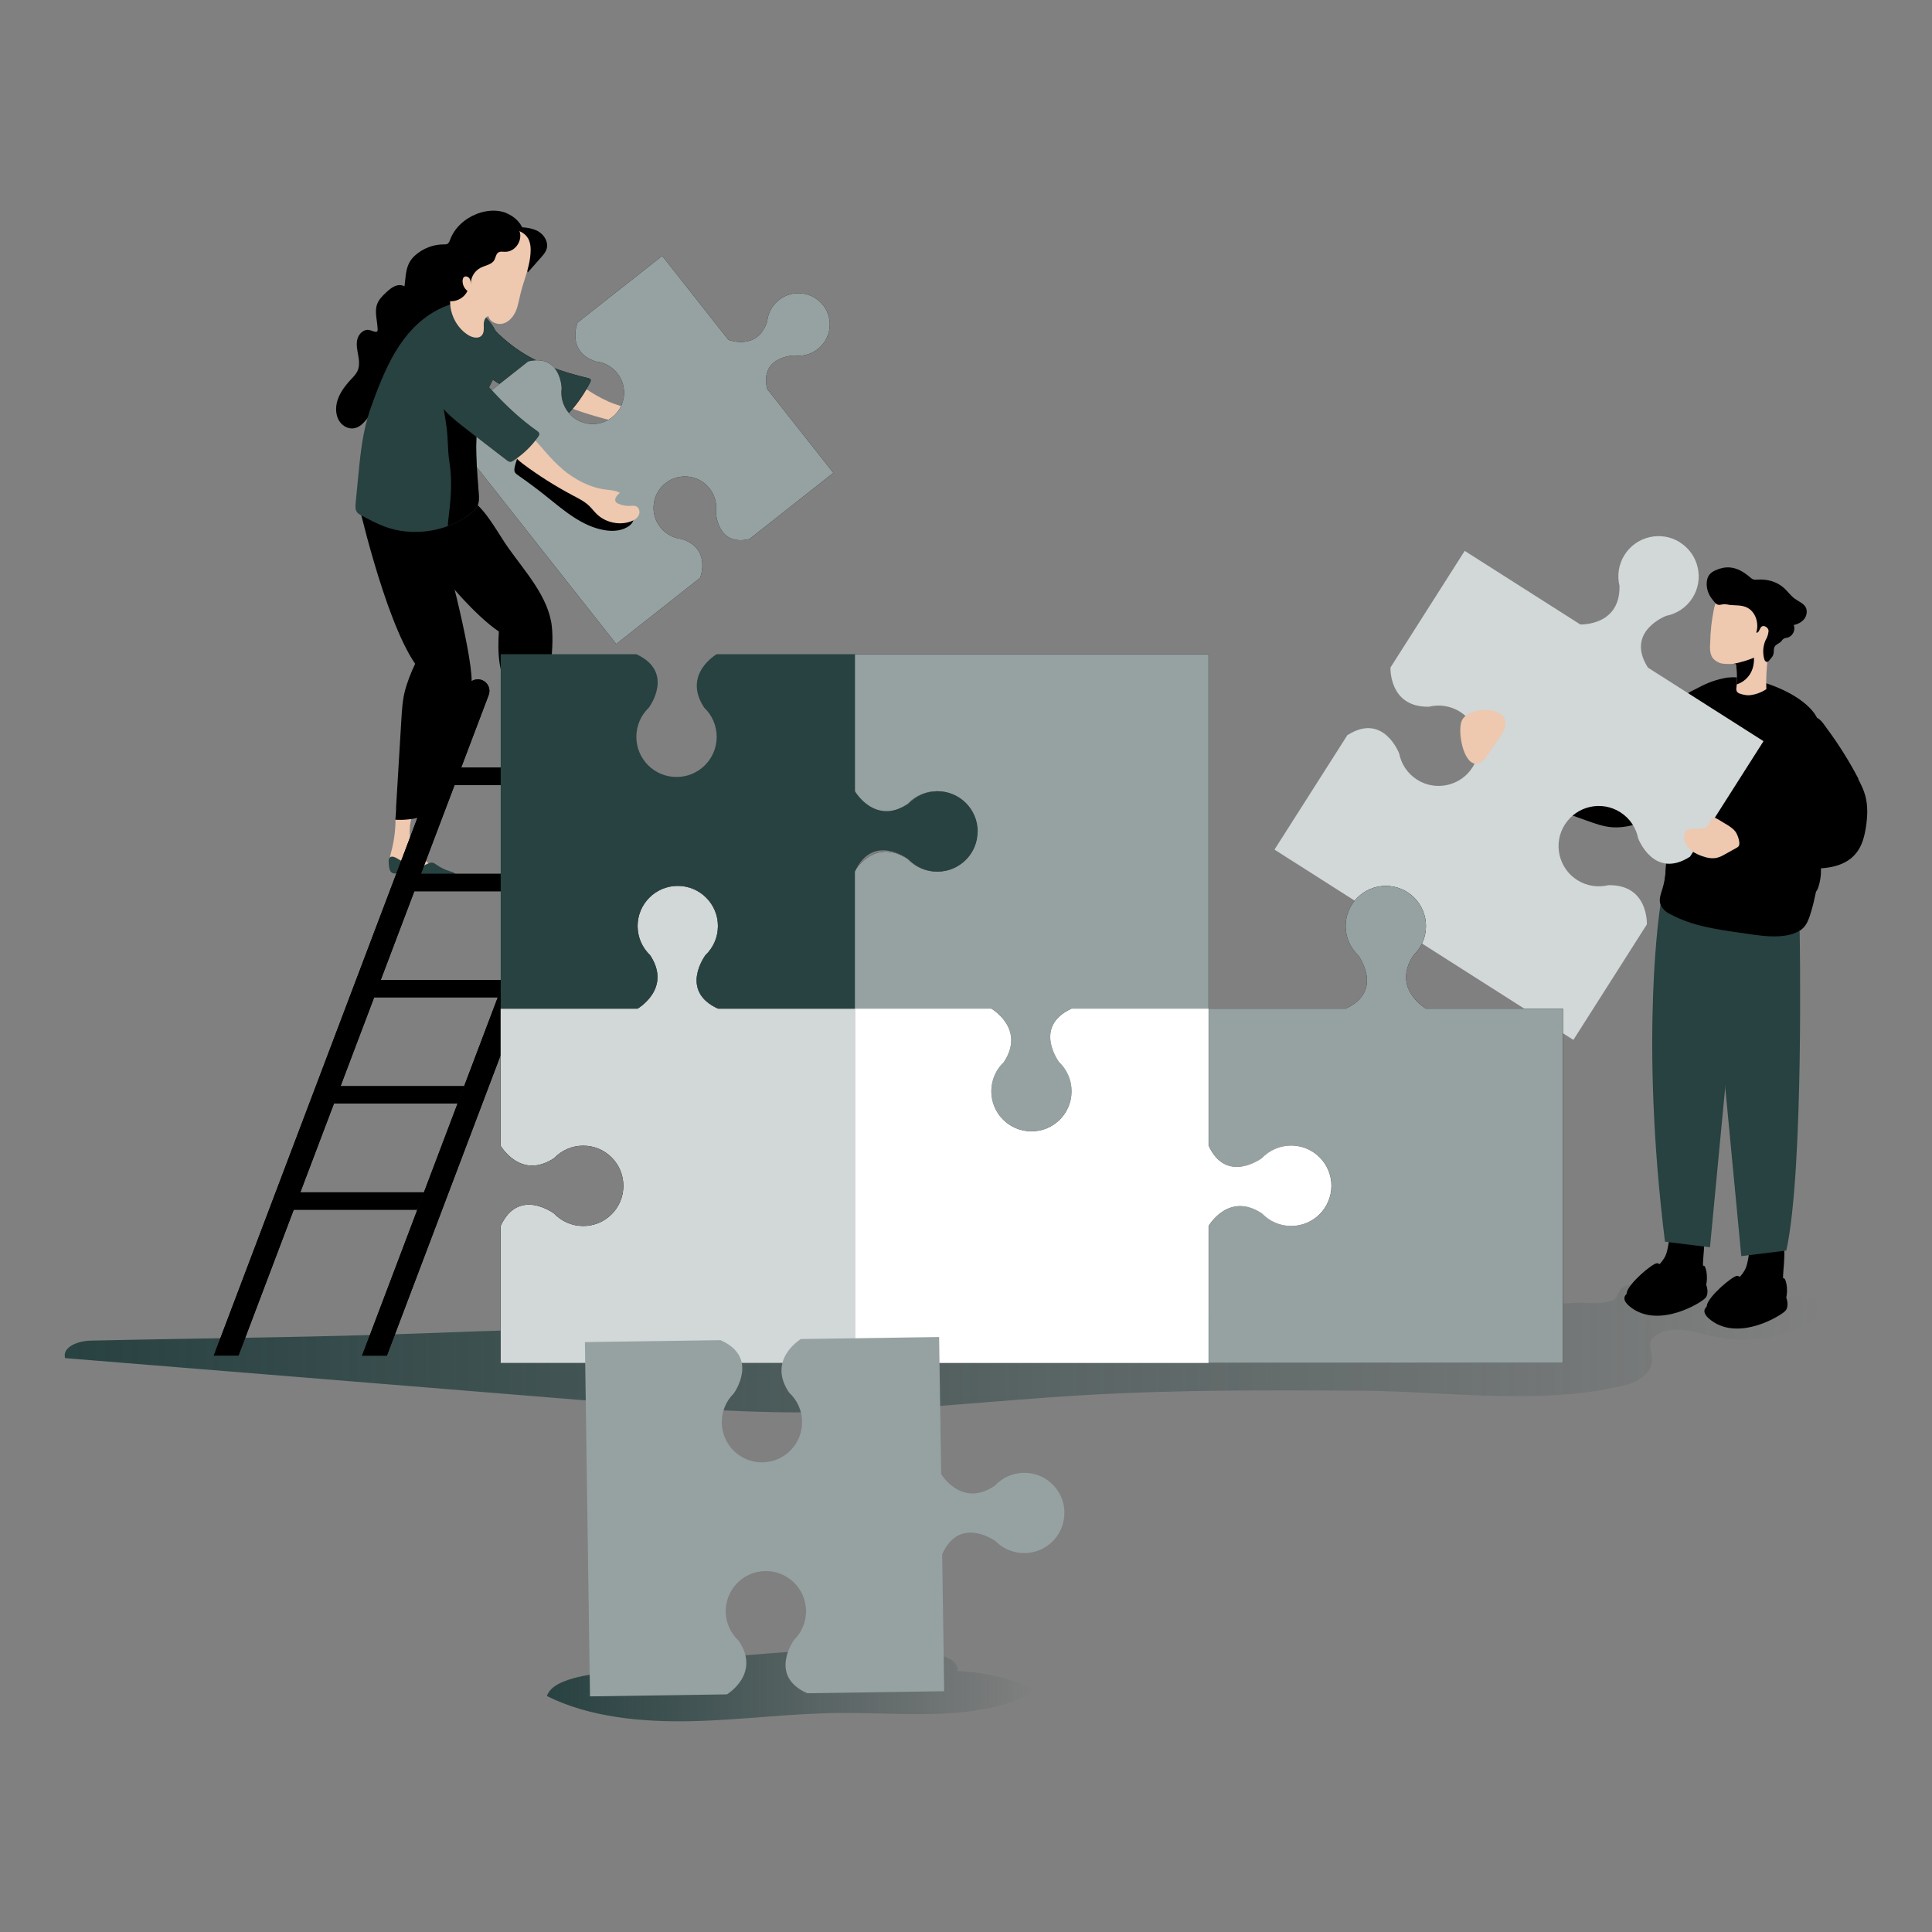 <?xml version="1.0" encoding="UTF-8"?>
<svg id="_レイヤー_2" data-name="レイヤー 2" xmlns="http://www.w3.org/2000/svg" width="240" height="240" xmlns:xlink="http://www.w3.org/1999/xlink" viewBox="0 0 240 240">
  <rect x="0" y="0" width="240" height="240" fill="#808080" stroke="none"/>
  <defs>
    <style>
      .cls-1 {
        fill: none;
      }

      .cls-1, .cls-2, .cls-3, .cls-4, .cls-5, .cls-6, .cls-7, .cls-8, .cls-9 {
        stroke-width: 0px;
      }

      .cls-2 {
        fill: #96a2a2;
      }

      .cls-3 {
        fill: #eec8af;
      }

      .cls-4 {
        fill: #d2d7d7;
      }

      .cls-5 {
        fill: url(#_新規グラデーションスウォッチ_2);
      }

      .cls-6 {
        fill: url(#_新規グラデーションスウォッチ_2-2);
      }

      .cls-7 {
        fill: #000;
      }

      .cls-8 {
        fill: #284141;
      }

      .cls-9 {
        fill: #fff;
      }
    </style>
    <linearGradient id="_新規グラデーションスウォッチ_2" data-name="新規グラデーションスウォッチ 2" x1="67.94" y1="209.32" x2="128.68" y2="209.32" gradientUnits="userSpaceOnUse">
      <stop offset="0" stop-color="#284141"/>
      <stop offset="1" stop-color="#284141" stop-opacity="0"/>
    </linearGradient>
    <linearGradient id="_新規グラデーションスウォッチ_2-2" data-name="新規グラデーションスウォッチ 2" x1="8.04" y1="167.51" x2="226.09" y2="167.51" xlink:href="#_新規グラデーションスウォッチ_2"/>
  </defs>
  <g id="design">
    <g>
      <g>
        <g id="background_team-building-59" data-name="background team-building-59">
          <path class="cls-5" d="M71.91,208.3c-1.66.41-3.55,1.05-3.97,2.39,5.26,2.63,11.76,3.26,18,3.12s12.42-1,18.66-1.02c8.28-.04,17.48,1.15,24.09-2.78-2.91-1.46-6.32-2.31-9.77-2.42,1.18-6.06-42.14-.48-47,.72h0Z"/>
          <path class="cls-6" d="M11.23,166.54c-1.48.03-3.51.74-3.15,2.17,22.41,1.82,44.81,3.63,67.21,5.46,7.92.64,15.84,1.28,23.77,1.28,12,0,23.95-1.48,35.93-2.16,11.27-.65,22.56-.6,33.84-.54,10.45.05,23.3,1.94,33.45-.8,1.53-.41,3.06-1.64,2.96-3.21-.04-.73-.43-1.48-.15-2.16.14-.34.43-.58.74-.78,2.08-1.28,4.74-.28,7.14.24,3.79.82,7.85.3,11.31-1.46.63-.32,1.26-.71,1.6-1.32s.25-1.51-.35-1.87c-.27-.16-.61-.19-.93-.22-6.84-.52-13.68-1.04-20.52-1.57-.76-.05-1.56-.11-2.27.2-.81.36-.76,1.31-1.42,1.69-1.07.63-3.48.3-4.71.36-3.12.18-6.24.34-9.36.49-6.24.3-12.48.55-18.72.76-12.75.43-25.52.68-38.28.89-25.23.41-50.47.63-75.69,1.6-14.13.54-28.29.63-42.43.95h.01Z"/>
        </g>
        <g id="character_2_team-building-59" data-name="character 2 team-building-59">
          <path class="cls-7" d="M200.51,96.58c-.47.35-.99.69-1.58.76-.53.06-1.05-.11-1.56-.27-2.52-.84-5.04-1.68-7.57-2.51-1.17.85-1.47,2.68-.63,3.85.65.89,1.75,1.31,2.78,1.68,1.73.62,3.46,1.24,5.19,1.86,1.04.37,2.09.75,3.19.82,1.53.1,3.02-.38,4.47-.87,1.55-.52,3.25-1.15,3.99-2.61.78-1.53.21-3.38.43-5.08.14-1.11.63-2.17.61-3.29-.02-.96-.78-2.4-1.92-2.2-.98.17-1.64,1.88-2.16,2.6-1.46,2.01-3.23,3.8-5.23,5.27h0Z"/>
          <path class="cls-7" d="M188.86,94.11c-.1-.2-.19-.4-.36-.54s-.41-.23-.6-.13c-.21.1-.3.36-.29.6,0,.08,0,.17-.05.23-.06.05-.15.04-.23.03-.86-.16-1.72-.3-2.6-.38-.08,0-.14-.01-.22,0-.3.05-.44.43-.38.72s.27.54.43.8c.45.73.61,1.69,1.33,2.16.41.27.94.32,1.44.3s.99-.12,1.48-.1c.34.01.71.08.99-.11.24-.16.34-.46.34-.75-.01-.48-.25-.85-.47-1.25-.27-.52-.54-1.04-.8-1.57h0Z"/>
          <path class="cls-7" d="M209.96,151.06c-2.9-.65-2.33,3.45-3.09,4.98-.41.82-1.13,1.41-1.79,2.05-.65.64-1.26,1.42-1.31,2.34-.01.17.02.34.1.49.14.18.35.3.58.35,1.66.48,3.43.31,4.96-.49.71-.34,1.31-.89,1.7-1.58.32-.74.47-1.54.44-2.34.06-1.71.82-5.26-1.59-5.8h0Z"/>
          <path class="cls-7" d="M207.4,159.51s-8.25.35-4.75,2.94c3.49,2.59,8.71-.63,9.21-1.22s.1-1.6.1-1.6l-4.56-.12Z"/>
          <path class="cls-7" d="M211.49,160.65c-.74.89-4.61,2.1-6.32,1.98-1.71-.12-3.26-.92-3.09-2.03.16-1.11,3.2-3.69,3.77-3.68.57,0,1.02,1.33,2.16,1.6,1.04.17,2.1-.21,2.79-1,.21-.3.6-.4.94-.25.39.57.49,2.48-.25,3.38h0Z"/>
          <path class="cls-7" d="M219.9,152.68c-2.9-.67-2.33,3.44-3.09,4.96-.4.82-1.13,1.42-1.79,2.05s-1.26,1.42-1.3,2.34c-.02.17.01.34.1.49.14.18.35.3.58.35,1.66.48,3.43.3,4.96-.49.71-.34,1.31-.89,1.7-1.58.32-.74.47-1.54.44-2.34.06-1.73.82-5.27-1.59-5.79h0Z"/>
          <path class="cls-7" d="M217.34,161.1s-8.25.35-4.75,2.94c3.49,2.6,8.71-.63,9.21-1.22s.1-1.61.1-1.61l-4.56-.12h0Z"/>
          <path class="cls-7" d="M221.44,162.22c-.74.9-4.61,2.1-6.32,1.98-1.71-.12-3.26-.92-3.09-2.03.17-1.11,3.2-3.69,3.77-3.68.57,0,1.02,1.33,2.16,1.59,1.04.17,2.1-.21,2.79-1,.21-.3.61-.39.94-.24.39.58.49,2.47-.25,3.37Z"/>
          <path class="cls-8" d="M212.43,115.28l3.88,40.76,5.59-.69c2.21-9.94,1.66-39.7,1.66-39.7l-11.12-.37h0Z"/>
          <path class="cls-8" d="M216.3,114.18l-3.88,40.76-5.59-.69c-3.2-25.79-.56-41.85-.56-41.85l10.03,1.78h0Z"/>
          <path class="cls-7" d="M206.76,99.44c-.07-.75-.27-1.49-.35-2.25-.19-1.54-.15-3.09.09-4.62.26-1.63.75-3.22,1.46-4.71.65-1.29,1.81-1.84,3.12-2.49,1.09-.59,2.28-1,3.51-1.2.87-.08,1.75-.03,2.6.14,2.63.5,6.1,1.86,7.9,3.93,1.35,1.56,1.51,3.79,1.55,5.85.05,2.85,0,5.7-.18,8.53-.02.41-.05.82-.08,1.24-.24,3.12-.49,6.36-1.39,9.37-.28.95-.58,1.9-1.45,2.4-2.05,1.2-5.21.54-7.43.23-2.95-.42-5.98-.86-8.6-2.29-.54-.23-.99-.66-1.24-1.2-.23-.64.05-1.33.25-1.99.89-2.91.2-5.97.2-8.95,0-.54.07-1.09.07-1.63,0-.13-.02-.27-.02-.41h0Z"/>
          <path class="cls-7" d="M216.06,104.7c.56.46,1.6.67,2.29.87,2.4.7,4.89,1.08,7.3,1.78.16.05.32.1.43.23.11.14.13.32.13.5.01.7-.1,1.4-.31,2.07-.1.32-.25.65-.54.82-.32.19-.72.12-1.09.04-3.01-.63-6.02-1.26-9.04-1.89-.65-.14-1.31-.27-1.97-.23-.79.04-1.55.33-2.3.57-1.38.45-2.81.76-4.25.92.24-1.79.14-3.38.63-5.12.15-.49.3-1,.56-1.44.27-.46.65-.85,1.02-1.24,1.46-1.52,2.47-3.42,3.94-4.94.77-.8,1.74-1.31,2.42-2.16.27-.34,2.64-3.32,2.41-3.6.45.56,1.58,0,1.99.58.25.36,0,.86-.24,1.23-1.92,2.97-2.78,6.07-3.59,9.45-.18.75-.45,1.02.2,1.55h0Z"/>
          <path class="cls-4" d="M208.71,67.39c2.32,1.48,3.01,4.57,1.53,6.89-.76,1.2-1.95,1.96-3.25,2.22,0,0-5.16,1.94-2.27,6.44l14.35,9.13-9.13,14.35c-4.49,2.89-6.44-2.27-6.44-2.27-.26-1.3-1.02-2.49-2.22-3.25-2.32-1.48-5.41-.79-6.89,1.53-1.48,2.32-.79,5.41,1.53,6.89,1.2.76,2.6.95,3.88.64,5-.1,4.78,4.87,4.78,4.87l-9.13,14.35-37.13-23.64,9.05-14.21c4.49-2.89,6.44,2.27,6.44,2.27.26,1.3,1.02,2.49,2.22,3.25,2.32,1.48,5.41.79,6.89-1.53,1.48-2.32.79-5.41-1.53-6.89-1.2-.76-2.6-.95-3.88-.64-5,.1-4.78-4.87-4.78-4.87l9.22-14.49,14.36,9.14s4.97.22,4.87-4.78c-.31-1.28-.12-2.69.64-3.88,1.48-2.32,4.57-3.01,6.89-1.53h0Z"/>
          <path class="cls-7" d="M230.84,96.78c.34.66.67,1.33.87,2.05.34,1.23.28,2.54.1,3.8-.18,1.22-.49,2.47-1.28,3.41-1.53,1.84-4.28,1.99-6.67,1.77-2.7-.25-5.37-.79-7.96-1.6-.23-.08-.47-.15-.65-.32-.23-.21-.34-.53-.42-.84-.2-.75-.33-1.52-.39-2.29,2.77-.78,5.74-.14,8.59-.56.23-.03.47-.08.66-.21.44-.29.53-.89.48-1.42-.14-1.6-1.13-3-1.59-4.54-.45-1.46-.41-3.07.12-4.51.34-.96,1.06-2.01,2.08-2.34,1.14-.37,1.57.52,2.19,1.35,1.46,1.97,2.76,4.05,3.9,6.23h0Z"/>
          <path class="cls-3" d="M213.33,101.74c-.11-.08-.23-.16-.37-.16-.21,0-.38.16-.48.36s-.15.4-.27.57c-.24.33-.69.44-1.09.45s-.82-.05-1.22.03c-.15.03-.3.09-.41.2-.11.1-.18.25-.22.4-.17.6.06,1.28.49,1.75s1,.76,1.59.98c.63.23,1.31.39,1.96.23.36-.09.7-.27,1.03-.46.44-.25.89-.49,1.33-.74.11-.06.22-.12.3-.22.29-.36-.12-1.45-.38-1.81-.48-.65-1.56-1.13-2.23-1.58h0Z"/>
          <path class="cls-3" d="M212.44,80.08c.01-.78.06-1.57.14-2.34.08-.68.18-1.36.32-2.03.09-.43.14-.77.52-1.03,1.04-.65,2.25-.98,3.48-.96.93,0,1.92.22,2.54.91.42.54.67,1.18.7,1.86.19,1.71-.26,3.41-.51,5.13-.19,1.32-.26,2.65-.21,3.99-.65.43-1.38.69-2.15.76-.36,0-.71-.06-1.06-.18-.19-.04-.36-.15-.47-.31-.05-.14-.07-.3-.04-.44.01-.14.04-.28.04-.42h0c.05-.78.04-1.56-.05-2.34,0-.07-.02-.13-.07-.18-.05-.03-.1-.03-.16-.03h-.22c-.39.03-.78.02-1.17-.02-.47-.05-.89-.27-1.22-.6-.41-.45-.45-1.15-.43-1.77h0Z"/>
          <path class="cls-7" d="M214.02,75.07c-.27.05-.52.14-.76-.02-.23-.15-.47-.49-.64-.71-.43-.57-.66-1.3-.6-2.01.03-.33.11-.66.31-.92.19-.25.47-.43.76-.56.56-.26,1.19-.41,1.81-.36.9.08,1.73.56,2.41,1.15.15.13.31.27.5.34.17.05.35.03.53.02,1.14-.08,2.33.23,3.2.98.51.44.89,1.02,1.44,1.41.46.33,1.04.54,1.32,1.03.25.45.15,1.05-.16,1.46-.32.41-.81.66-1.32.76.26.58-.1,1.36-.71,1.55-.2.06-.43.07-.6.2-.12.1-.19.25-.31.36-.3.24-.69.33-.81.74-.05.17-.03.36-.05.54-.03.27-.12.52-.31.71-.12.13-.32.45-.49.48-.19.03-.33-.16-.38-.35-.21-.77-.16-1.59.16-2.33.22-.36.35-.76.38-1.19-.04-.42-.6-.74-.88-.5-.27.25-.32.85-.65.72.38-1.19-.12-2.68-1.26-3.15-.6-.25-1.26-.21-1.89-.26-.3-.02-.65-.14-.92-.1-.02,0-.03,0-.05,0h0Z"/>
          <path class="cls-7" d="M215.25,82.48c.9-.17,1.79-.43,2.64-.78.08,2.75-2.16,3.32-2.16,3.32h0c.05-.78.04-1.56-.05-2.34,0-.07-.02-.13-.07-.18-.05-.03-.1-.03-.16-.03h-.22.01Z"/>
          <path class="cls-3" d="M186.74,89.02c.3.38.32.91.19,1.37s-.41.87-.68,1.26c-.47.7-.96,1.4-1.43,2.1-.37.55-.87,1.16-1.54,1.12-1.57-.11-2.25-4.17-1.68-5.37.71-1.49,4.14-1.77,5.13-.49h0Z"/>
        </g>
        <g id="character_1_team-building-59" data-name="character 1 team-building-59">
          <path class="cls-7" d="M62.91,26.46c-1.15-.45-2.47-.35-3.63.09-1.48.56-2.79,1.7-3.35,3.19-.08.21-.16.45-.36.56-.13.07-.29.06-.43.06-1.31-.01-2.62.5-3.59,1.38-1.18,1.07-1.11,2.33-1.3,3.83-.36-.21-.82-.19-1.21-.02s-.71.45-1.02.73c-.47.43-.95.9-1.17,1.5-.36.99.04,2.08.06,3.14,0,.1,0,.2-.08.26-.06.05-.16.05-.24.03-.28-.05-.54-.2-.82-.23-.65-.07-1.22.53-1.38,1.17s-.01,1.31.1,1.95c.12.65.2,1.34-.06,1.94-.19.43-.52.76-.84,1.1-.91.98-1.75,2.14-1.83,3.48-.04.65.1,1.32.49,1.83s1.04.85,1.68.76c1.5-.2,2.03-2.32,3.46-2.82,1.54-.54,3.05-2.19,3.97-3.52.75-1.08,1.47-2.32,2.71-2.76.4-.14.84-.19,1.18-.43.25-.18.43-.45.6-.71.49-.78.96-1.6,1.19-2.49.45-1.75.01-3.71.85-5.31.48-.92,1.37-1.63,2.38-1.88.43-.11.87-.14,1.3-.25.49-.13.96-.38,1.39-.67,1.03-.69,1.99-1.74,2.11-3.02.12-1.28-1.04-2.43-2.17-2.87h0Z"/>
          <path class="cls-7" d="M66.63,28.62c.89.39,1.57,1.42,1.26,2.35-.13.39-.41.71-.69,1.02-.55.62-1.1,1.24-1.64,1.86-.23-.84-.45-1.68-.68-2.52-.12-.46-.27-.96-.66-1.23-.44-.31-1.06-.23-1.54.01-.48.24-.88.62-1.33.91-.12.08-.28.16-.41.08-.17-.09-.14-.34-.08-.52.78-2.22,3.78-2.83,5.77-1.96h0Z"/>
          <path class="cls-7" d="M67.76,97.02c.09.84.3,1.7.81,2.37.74.96,1.97,1.36,2.98,2.03.2.13.41.3.42.54.01.22-.16.42-.37.5s-.44.07-.66.05c-1.05-.1-2.09-.33-3.15-.3-.52.01-1.13.05-1.47-.34-.26-.31-.23-.76-.21-1.17.1-1.5-.03-3.02-.36-4.49-.08-.36-.18-.74-.12-1.11.12-.74,1.08-1.07,1.65-.58.6.52.4,1.81.47,2.51h0Z"/>
          <path class="cls-3" d="M50.93,102.65c-.08.85-.05,1.72.32,2.49.53,1.09,1.66,1.73,2.51,2.58.16.16.34.38.3.61-.03.22-.25.38-.47.41s-.44-.02-.65-.09c-1.01-.3-1.98-.74-3.02-.93-.52-.09-1.12-.18-1.37-.64-.19-.36-.08-.79.03-1.18.39-1.46.58-2.96.55-4.47,0-.37-.03-.76.1-1.11.27-.71,1.27-.84,1.73-.23.48.63.03,1.85-.04,2.55h0Z"/>
          <path class="cls-7" d="M47.62,61.73s8.67,12.88,14.35,16.72c-.08,1.26-.1,2.61.08,3.86.3,2.08,1.31,3.91,1.63,5.96.36,2.29.72,4.58,1.09,6.88.05.32.14.68.44.79.18.07.38.02.56-.03.8-.22,1.59-.44,2.39-.66-.14-4.13-.05-8.27.27-12.4.13-1.68.3-3.36.12-5.03-.39-3.66-3.38-6.89-5.44-9.81-1.24-1.76-2.58-4.4-4.33-5.74-1.46-1.11-3.51-.58-5.33-.41-1.37.13-2.76.03-4.09-.29-.64-.16-1.22-.28-1.74.14h0Z"/>
          <path class="cls-7" d="M44.32,61.65s3.37,15.16,7.25,20.81c-.54,1.14-1.04,2.39-1.33,3.62-.24,1.02-.3,2.07-.37,3.11-.25,4.21-.51,8.43-.76,12.64,1.2.07,2.42-.08,3.57-.45,1.48-3.72,2.96-7.43,4.45-11.16.72-1.81,1.45-3.66,1.46-5.61.03-3.8-3.64-17.67-4.07-18.38-.95-1.57-3.05-1.83-4.82-2.33-1.32-.38-2.58-.98-3.7-1.76-.54-.38-1.04-.71-1.67-.51h0Z"/>
          <path class="cls-3" d="M75.47,49.84c1.86.8,3.92,1.24,5.92.93.59-.1,1.2-.25,1.77-.09-.27.37-.52.95-.15,1.23.11.08.25.11.38.12.49.06.99,0,1.45-.16.23-.08.47-.19.71-.16.44.05.71.58.62,1.02s-.43.78-.8,1.03c-1.23.85-2.93.94-4.25.24-.38-.21-.74-.47-1.13-.68-.73-.38-1.56-.54-2.36-.71-2.39-.49-4.74-1.17-7.03-2.03-.67-.25-1.39-.57-1.66-1.23-.47-1.15.38-3.07,1.75-2.32,1.63.89,3.05,2.05,4.78,2.79h0Z"/>
          <path class="cls-7" d="M64.17,43.32c2.62,1.86,5.74,2.91,8.87,3.65.14.03.31.09.34.23.02.09-.02.18-.06.27-.65,1.29-1.47,2.51-2.43,3.59-.12.13-.23.26-.39.33-.29.12-.61,0-.91-.11-2.04-.82-4.05-1.73-6-2.74-1.68-.87-3.37-1.84-4.53-3.33-.59-.76-1.04-1.68-1.04-2.64-.01-1.08.98-3.01,2.33-2.47.6.24,1.14.99,1.61,1.42.7.65,1.44,1.26,2.21,1.81h0Z"/>
          <path class="cls-8" d="M64.17,43.32c2.62,1.86,5.74,2.91,8.87,3.65.14.03.31.09.34.23.02.09-.02.18-.06.27-.65,1.29-1.47,2.51-2.43,3.59-.12.13-.23.26-.39.33-.29.12-.61,0-.91-.11-2.04-.82-4.05-1.73-6-2.74-1.68-.87-3.37-1.84-4.53-3.33-.59-.76-1.04-1.68-1.04-2.64-.01-1.08.98-3.01,2.33-2.47.6.24,1.14.99,1.61,1.42.7.65,1.44,1.26,2.21,1.81h0Z"/>
          <path class="cls-7" d="M102.24,37.89c1.33,1.69,1.04,4.14-.65,5.47-.87.69-1.94.94-2.96.8,0,0-4.3.1-3.33,4.16l8.22,10.42-10.42,8.22c-4.05.98-4.16-3.33-4.16-3.33.14-1.02-.12-2.1-.8-2.96-1.33-1.69-3.78-1.98-5.47-.65-1.69,1.33-1.98,3.78-.65,5.47.69.87,1.66,1.37,2.69,1.47,3.7,1.22,2.26,4.82,2.26,4.82l-10.42,8.22-21.26-26.96,10.32-8.14c4.05-.98,4.16,3.33,4.16,3.33-.14,1.02.12,2.1.8,2.96,1.33,1.69,3.78,1.98,5.47.65,1.69-1.33,1.98-3.78.65-5.47-.69-.87-1.66-1.37-2.69-1.47-3.7-1.22-2.26-4.82-2.26-4.82l10.52-8.29,8.22,10.42s3.6,1.44,4.82-2.26c.1-1.03.6-2.01,1.47-2.69,1.69-1.33,4.14-1.04,5.47.65h0Z"/>
          <path class="cls-2" d="M102.24,37.89c1.33,1.69,1.04,4.14-.65,5.47-.87.69-1.94.94-2.96.8,0,0-4.3.1-3.33,4.16l8.22,10.42-10.42,8.22c-4.05.98-4.16-3.33-4.16-3.33.14-1.02-.12-2.1-.8-2.96-1.33-1.69-3.78-1.98-5.47-.65-1.69,1.33-1.98,3.78-.65,5.47.69.87,1.66,1.37,2.69,1.47,3.7,1.22,2.26,4.82,2.26,4.82l-10.42,8.22-21.26-26.96,10.32-8.14c4.05-.98,4.16,3.33,4.16,3.33-.14,1.02.12,2.1.8,2.96,1.33,1.69,3.78,1.98,5.47.65,1.69-1.33,1.98-3.78.65-5.47-.69-.87-1.66-1.37-2.69-1.47-3.7-1.22-2.26-4.82-2.26-4.82l10.52-8.29,8.22,10.42s3.6,1.44,4.82-2.26c.1-1.03.6-2.01,1.47-2.69,1.69-1.33,4.14-1.04,5.47.65h0Z"/>
          <path class="cls-7" d="M67.8,61.61c2.23,1.78,4.49,3.78,7.3,4.25,1.06.18,2.23.1,3.09-.56.29-.22.55-.56.47-.91-.1-.45-.65-.6-1.09-.69-2.06-.38-4.14-.93-5.87-2.11-.67-.46-1.28-1-1.89-1.55-1.48-1.32-2.95-2.63-4.43-3.95-.13-.12-.28-.23-.45-.21-.18.03-.3.21-.37.38-.27.56-.49,1.15-.62,1.75-.14.66.03.76.57,1.14,1.12.78,2.21,1.6,3.28,2.45h0Z"/>
          <path class="cls-3" d="M69.85,58.28c1.56,1.29,3.41,2.29,5.42,2.54.59.08,1.22.09,1.73.41-.36.28-.76.77-.49,1.13.08.11.21.18.34.23.45.19.95.28,1.44.25.25-.01.5-.05.73.05.41.18.52.76.31,1.15s-.63.63-1.06.77c-1.42.47-3.08.08-4.15-.96-.32-.31-.58-.66-.89-.97-.59-.58-1.35-.96-2.08-1.34-2.16-1.15-4.23-2.45-6.18-3.91-.57-.43-1.17-.94-1.25-1.64-.13-1.24,1.23-2.84,2.33-1.74,1.31,1.31,2.36,2.82,3.81,4.01h0Z"/>
          <path class="cls-8" d="M44.32,63.59c.14.21.37.34.6.45.93.5,1.86,1,2.85,1.37,2.51.93,5.36.87,7.87-.06,1.01-.37,1.97-.89,2.82-1.54.31-.23.62-.5.8-.85.29-.52.26-1.16.21-1.75-.22-3.06-.56-6.23-.03-9.19.18-1.02.46-2.01.88-2.97.6-1.36,1.46-2.62,1.78-4.06.37-1.7-.09-3.55-1.16-4.92-1.17-1.51-3.34-2.84-5.25-2.16-2.23.8-4.09,2.32-5.51,4.21-1.57,2.08-2.61,4.51-3.54,6.95-.36.97-.73,1.94-1.01,2.94-.67,2.4-.91,4.89-1.15,7.37-.1,1.04-.2,2.08-.3,3.11-.03.37-.07.79.15,1.1h0Z"/>
          <path class="cls-7" d="M55.63,65.35c1.01-.37,1.97-.89,2.82-1.54.31-.23.62-.5.8-.85.29-.52.26-1.16.21-1.75-.22-3.06-.56-6.23-.03-9.19-.36-.36-.77-.69-1.17-1.02-.92-.75-2.23-2.22-3.54-2.12.32,1.4.57,2.81.76,4.23.19,1.42.12,2.89.35,4.29.41,2.56.14,4.87-.17,7.45-.02.18-.03.34-.03.5h0Z"/>
          <path class="cls-8" d="M66.7,53.51c.13.09.27.2.3.35.02.14-.06.29-.15.41-.82,1.16-1.87,2.17-3.06,2.95-.12.08-.25.16-.4.16-.16,0-.32-.11-.45-.21-1.81-1.39-3.62-2.78-5.41-4.18-1.1-.87-2.21-1.76-3-2.92-.67-.99-1.06-2.13-1.42-3.26-1.09-3.41,2.19-4.89,4.38-2.4,2.92,3.32,5.56,6.52,9.21,9.1h0Z"/>
          <path class="cls-7" d="M66.24,101.97c-.05-.24-.09-.52.09-.69.2-.19.53-.1.78,0,.58.24,1.15.51,1.76.65.61.13,1.28.12,1.82-.19.31-.18.61-.46.97-.43.18.01.34.11.5.19.54.28,1.13.49,1.73.6.25.05.52.08.72.24.06.05.12.11.13.19.03.19-.16.32-.34.39-1.89.74-4.01.46-6.03.24-.23-.03-.46-.05-.69,0-.33.06-.74.23-1.02-.04-.26-.25-.35-.8-.43-1.13h0Z"/>
          <path class="cls-8" d="M48.29,107.16c-.03-.24-.02-.53.18-.67.23-.16.54-.03.78.1.54.31,1.07.65,1.66.86.59.21,1.26.27,1.83.03.33-.14.66-.38,1.01-.31.18.03.32.15.47.25.5.35,1.06.63,1.64.8.25.08.51.14.69.32.05.05.1.12.11.2.01.19-.21.3-.39.34-1.97.49-4.03-.04-6.01-.51-.23-.05-.45-.1-.68-.1-.34.02-.76.14-1.02-.16-.23-.28-.25-.83-.28-1.17h0Z"/>
          <path class="cls-3" d="M65.13,34.86c-.16.49-.31,1-.44,1.5-.19.75-.3,1.53-.59,2.23s-.83,1.37-1.57,1.59c-.74.22-1.68-.16-1.86-.91-.43.1-.59.65-.58,1.09s.06.95-.23,1.29c-.41.49-1.21.29-1.75-.06-1.64-1.06-2.51-3.19-2.09-5.09.45-2.02.43-4.45,1.59-6.21.41-.59.94-1.1,1.55-1.48.54-.38,1.15-.64,1.81-.73.46-.03.93,0,1.38.1,1.93.33,3.56.6,3.57,2.82,0,1.35-.39,2.58-.78,3.83h0Z"/>
          <path class="cls-7" d="M62.76,31.28c-.31,0-.65-.08-.89.11-.27.2-.29.59-.45.89-.32.6-1.13.68-1.73.99-.74.38-1.24,1.21-1.2,2.05-.01-.27-.03-.55-.19-.76s-.51-.31-.69-.12c-.09.09-.12.22-.14.34-.05.52.18,1.05.6,1.36-.36.78-1.22,1.31-2.08,1.28-.27,0-.55-.07-.75-.25-.14-.13-.23-.31-.3-.49-.52-1.45.27-3.01.47-4.54.07-.54.06-1.1.27-1.6.15-.37.41-.69.67-.99.88-.98,1.97-1.83,3.24-2.18,1.22-.34,3.65-.16,4.59.8,1.09,1.11.07,3.12-1.41,3.11h0Z"/>
        </g>
        <g id="stair_team-building-59" data-name="stair team-building-59">
          <path class="cls-7" d="M29.63,168.4h-3.07l31.46-83.06c.21-.56.75-.93,1.34-.93h0c1,0,1.7,1,1.34,1.94l-31.07,82.04h0Z"/>
          <polygon class="cls-7" points="48.06 168.4 44.98 168.4 76.79 84.41 79.86 84.41 48.06 168.4"/>
          <polygon class="cls-7" points="71.82 97.52 55.57 97.52 56.39 95.36 72.64 95.36 71.82 97.52"/>
          <polygon class="cls-7" points="66.83 110.72 50.57 110.72 51.4 108.55 67.65 108.55 66.83 110.72"/>
          <polygon class="cls-7" points="61.83 123.9 45.58 123.9 46.4 121.74 62.65 121.74 61.83 123.9"/>
          <polygon class="cls-7" points="56.84 137.09 40.58 137.09 41.4 134.93 57.66 134.93 56.84 137.09"/>
          <polygon class="cls-7" points="51.84 150.28 35.58 150.28 36.41 148.12 52.67 148.12 51.84 150.28"/>
          <path class="cls-7" d="M56.47,97.52l-4.18,11.03h15.36l-.82,2.16h-15.36l-4.17,11.02h15.36l-.82,2.16h-15.36l-4.17,11.03h15.36l-.82,2.16h-15.36l-4.18,11.03h15.36l-.82,2.16h-15.36l-6.86,18.11h-3.07l31.46-83.07c.21-.56.74-.93,1.34-.93.82,0,1.44.67,1.44,1.44,0,.16-.03.34-.09.51l-3.41,9.01h15.36l-.82,2.16h-15.36Z"/>
          <polygon class="cls-7" points="48.06 168.4 44.98 168.4 76.79 84.41 79.86 84.41 48.06 168.4"/>
        </g>
        <g id="puzzle_team-building-59" data-name="puzzle team-building-59">
          <path class="cls-7" d="M62.19,169.31v-17.01c2.23-4.86,6.64-1.55,6.64-1.55.92.96,2.2,1.55,3.62,1.55,2.76,0,4.99-2.23,4.99-4.99s-2.23-4.99-4.99-4.99c-1.42,0-2.7.59-3.62,1.55-4.16,2.76-6.64-1.55-6.64-1.55v-17.02h17.01s4.31-2.48,1.55-6.64c-.96-.92-1.55-2.2-1.55-3.62,0-2.76,2.24-4.99,4.99-4.99s4.99,2.24,4.99,4.99c0,1.42-.59,2.7-1.55,3.62,0,0-3.31,4.41,1.55,6.64h17.01v44.02h-44,0Z"/>
          <path class="cls-7" d="M194.15,125.29v44.02h-44v-17.02s2.48-4.31,6.64-1.55c.92.96,2.2,1.55,3.62,1.55,2.76,0,4.99-2.23,4.99-4.99s-2.24-4.99-4.99-4.99c-1.42,0-2.7.59-3.62,1.55,0,0-4.41,3.31-6.64-1.55v-17.01h17.01c4.86-2.23,1.55-6.64,1.55-6.64-.96-.92-1.55-2.2-1.55-3.62,0-2.76,2.23-4.99,4.99-4.99s4.99,2.23,4.99,4.99c0,1.42-.59,2.7-1.55,3.62-2.76,4.16,1.55,6.64,1.55,6.64h17.01,0Z"/>
          <path class="cls-2" d="M194.15,125.29v44.02h-44v-17.02s2.48-4.31,6.64-1.55c.92.96,2.2,1.55,3.62,1.55,2.76,0,4.99-2.23,4.99-4.99s-2.24-4.99-4.99-4.99c-1.42,0-2.7.59-3.62,1.55,0,0-4.41,3.31-6.64-1.55v-17.01h17.01c4.86-2.23,1.55-6.64,1.55-6.64-.96-.92-1.55-2.2-1.55-3.62,0-2.76,2.23-4.99,4.99-4.99s4.99,2.23,4.99,4.99c0,1.42-.59,2.7-1.55,3.62-2.76,4.16,1.55,6.64,1.55,6.64h17.01,0Z"/>
          <path class="cls-7" d="M121.39,103.28c0,2.76-2.23,4.99-4.99,4.99-1.42,0-2.7-.59-3.62-1.55-4.16-2.76-6.64,1.55-6.64,1.55v17.02h44v-44.02h-44v17.01c2.23,4.86,6.64,1.55,6.64,1.55.92-.96,2.2-1.55,3.62-1.55,2.76,0,4.99,2.23,4.99,4.99h0Z"/>
          <path class="cls-7" d="M124.69,131.94c-.96.92-1.55,2.2-1.55,3.62,0,2.76,2.24,4.99,4.99,4.99s4.99-2.24,4.99-4.99c0-1.42-.59-2.7-1.55-3.62,0,0-3.31-4.41,1.55-6.64h-9.98s4.31,2.48,1.55,6.64h0Z"/>
          <path class="cls-2" d="M106.13,81.28v17.01c2.23,4.86,6.64,1.55,6.64,1.55.92-.96,2.2-1.55,3.62-1.55,2.76,0,4.99,2.23,4.99,4.99s-2.23,4.99-4.99,4.99c-1.42,0-2.7-.59-3.62-1.55-4.16-2.76-6.64,1.55-6.64,1.55v17.02h17.01s4.31,2.48,1.55,6.64c-.96.92-1.55,2.2-1.55,3.62,0,2.76,2.24,4.99,4.99,4.99s4.99-2.24,4.99-4.99c0-1.42-.59-2.7-1.55-3.62,0,0-3.31-4.41,1.55-6.64h17.01v-44.02h-44,0Z"/>
          <path class="cls-9" d="M106.13,125.29v44.02h44v-17.02s2.48-4.31,6.64-1.55c.92.96,2.2,1.55,3.62,1.55,2.76,0,4.99-2.23,4.99-4.99s-2.23-4.99-4.99-4.99c-1.42,0-2.7.59-3.62,1.55,0,0-4.41,3.31-6.64-1.55v-17.01h-17.01c-4.86,2.24-1.55,6.64-1.55,6.64.96.92,1.55,2.2,1.55,3.62,0,2.76-2.23,4.99-4.99,4.99s-4.99-2.24-4.99-4.99c0-1.42.59-2.7,1.55-3.62,2.76-4.16-1.55-6.64-1.55-6.64h-17.01Z"/>
          <path class="cls-7" d="M62.19,169.31v-17.01c2.23-4.86,6.64-1.55,6.64-1.55.92.96,2.2,1.55,3.62,1.55,2.76,0,4.99-2.23,4.99-4.99s-2.23-4.99-4.99-4.99c-1.42,0-2.7.59-3.62,1.55-4.16,2.76-6.64-1.55-6.64-1.55v-17.02h17.01s4.31-2.48,1.55-6.64c-.96-.92-1.55-2.2-1.55-3.62,0-2.76,2.24-4.99,4.99-4.99s4.99,2.24,4.99,4.99c0,1.42-.59,2.7-1.55,3.62,0,0-3.31,4.41,1.55,6.64h17.01v44.02h-44,0Z"/>
          <path class="cls-4" d="M62.19,169.31v-17.01c2.23-4.86,6.64-1.55,6.64-1.55.92.96,2.2,1.55,3.62,1.55,2.76,0,4.99-2.23,4.99-4.99s-2.23-4.99-4.99-4.99c-1.42,0-2.7.59-3.62,1.55-4.16,2.76-6.64-1.55-6.64-1.55v-17.02h17.01s4.31-2.48,1.55-6.64c-.96-.92-1.55-2.2-1.55-3.62,0-2.76,2.24-4.99,4.99-4.99s4.99,2.24,4.99,4.99c0,1.42-.59,2.7-1.55,3.62,0,0-3.31,4.41,1.55,6.64h17.01v44.02h-44,0Z"/>
          <path class="cls-8" d="M121.45,103.29c0,2.76-2.23,4.99-4.99,4.99-1.42,0-2.7-.59-3.62-1.55,0,0-4.41-3.31-6.64,1.55v17.01h-17.01c-4.86-2.23-1.55-6.64-1.55-6.64.96-.92,1.55-2.2,1.55-3.62,0-2.76-2.24-4.99-4.99-4.99s-4.99,2.23-4.99,4.99c0,1.42.59,2.7,1.55,3.62,2.76,4.16-1.55,6.64-1.55,6.64h-17.01v-44.02h16.85c4.86,2.24,1.55,6.64,1.55,6.64-.96.92-1.55,2.2-1.55,3.62,0,2.76,2.23,4.99,4.99,4.99s4.99-2.23,4.99-4.99c0-1.42-.59-2.7-1.55-3.62-2.76-4.16,1.55-6.64,1.55-6.64h17.18v17.02s2.48,4.31,6.64,1.55c.92-.96,2.2-1.55,3.62-1.55,2.76,0,4.99,2.24,4.99,4.99h0Z"/>
          <path class="cls-2" d="M132.22,187.87c.04,2.76-2.16,5.02-4.92,5.06-1.42.02-2.71-.55-3.64-1.49,0,0-4.46-3.24-6.62,1.64l.25,17.01-17.01.25c-4.89-2.16-1.64-6.62-1.64-6.62.94-.93,1.51-2.22,1.49-3.64-.04-2.76-2.31-4.96-5.06-4.92-2.76.04-4.96,2.31-4.92,5.06.02,1.42.63,2.69,1.6,3.59,2.82,4.12-1.45,6.67-1.45,6.67l-17.01.25-.63-44.01,16.85-.24c4.89,2.16,1.64,6.62,1.64,6.62-.94.93-1.51,2.22-1.49,3.64.04,2.76,2.31,4.96,5.06,4.92,2.76-.04,4.96-2.31,4.92-5.06-.02-1.42-.63-2.69-1.6-3.59-2.82-4.12,1.45-6.67,1.45-6.67l17.17-.25.25,17.02s2.54,4.27,6.67,1.45c.91-.97,2.18-1.58,3.59-1.6,2.76-.04,5.02,2.16,5.06,4.92h0Z"/>
        </g>
      </g>
      <rect class="cls-1" width="240" height="240"/>
    </g>
    <rect class="cls-1" x="4.5" y="1.5" width="232" height="232"/>
  </g>
</svg>
